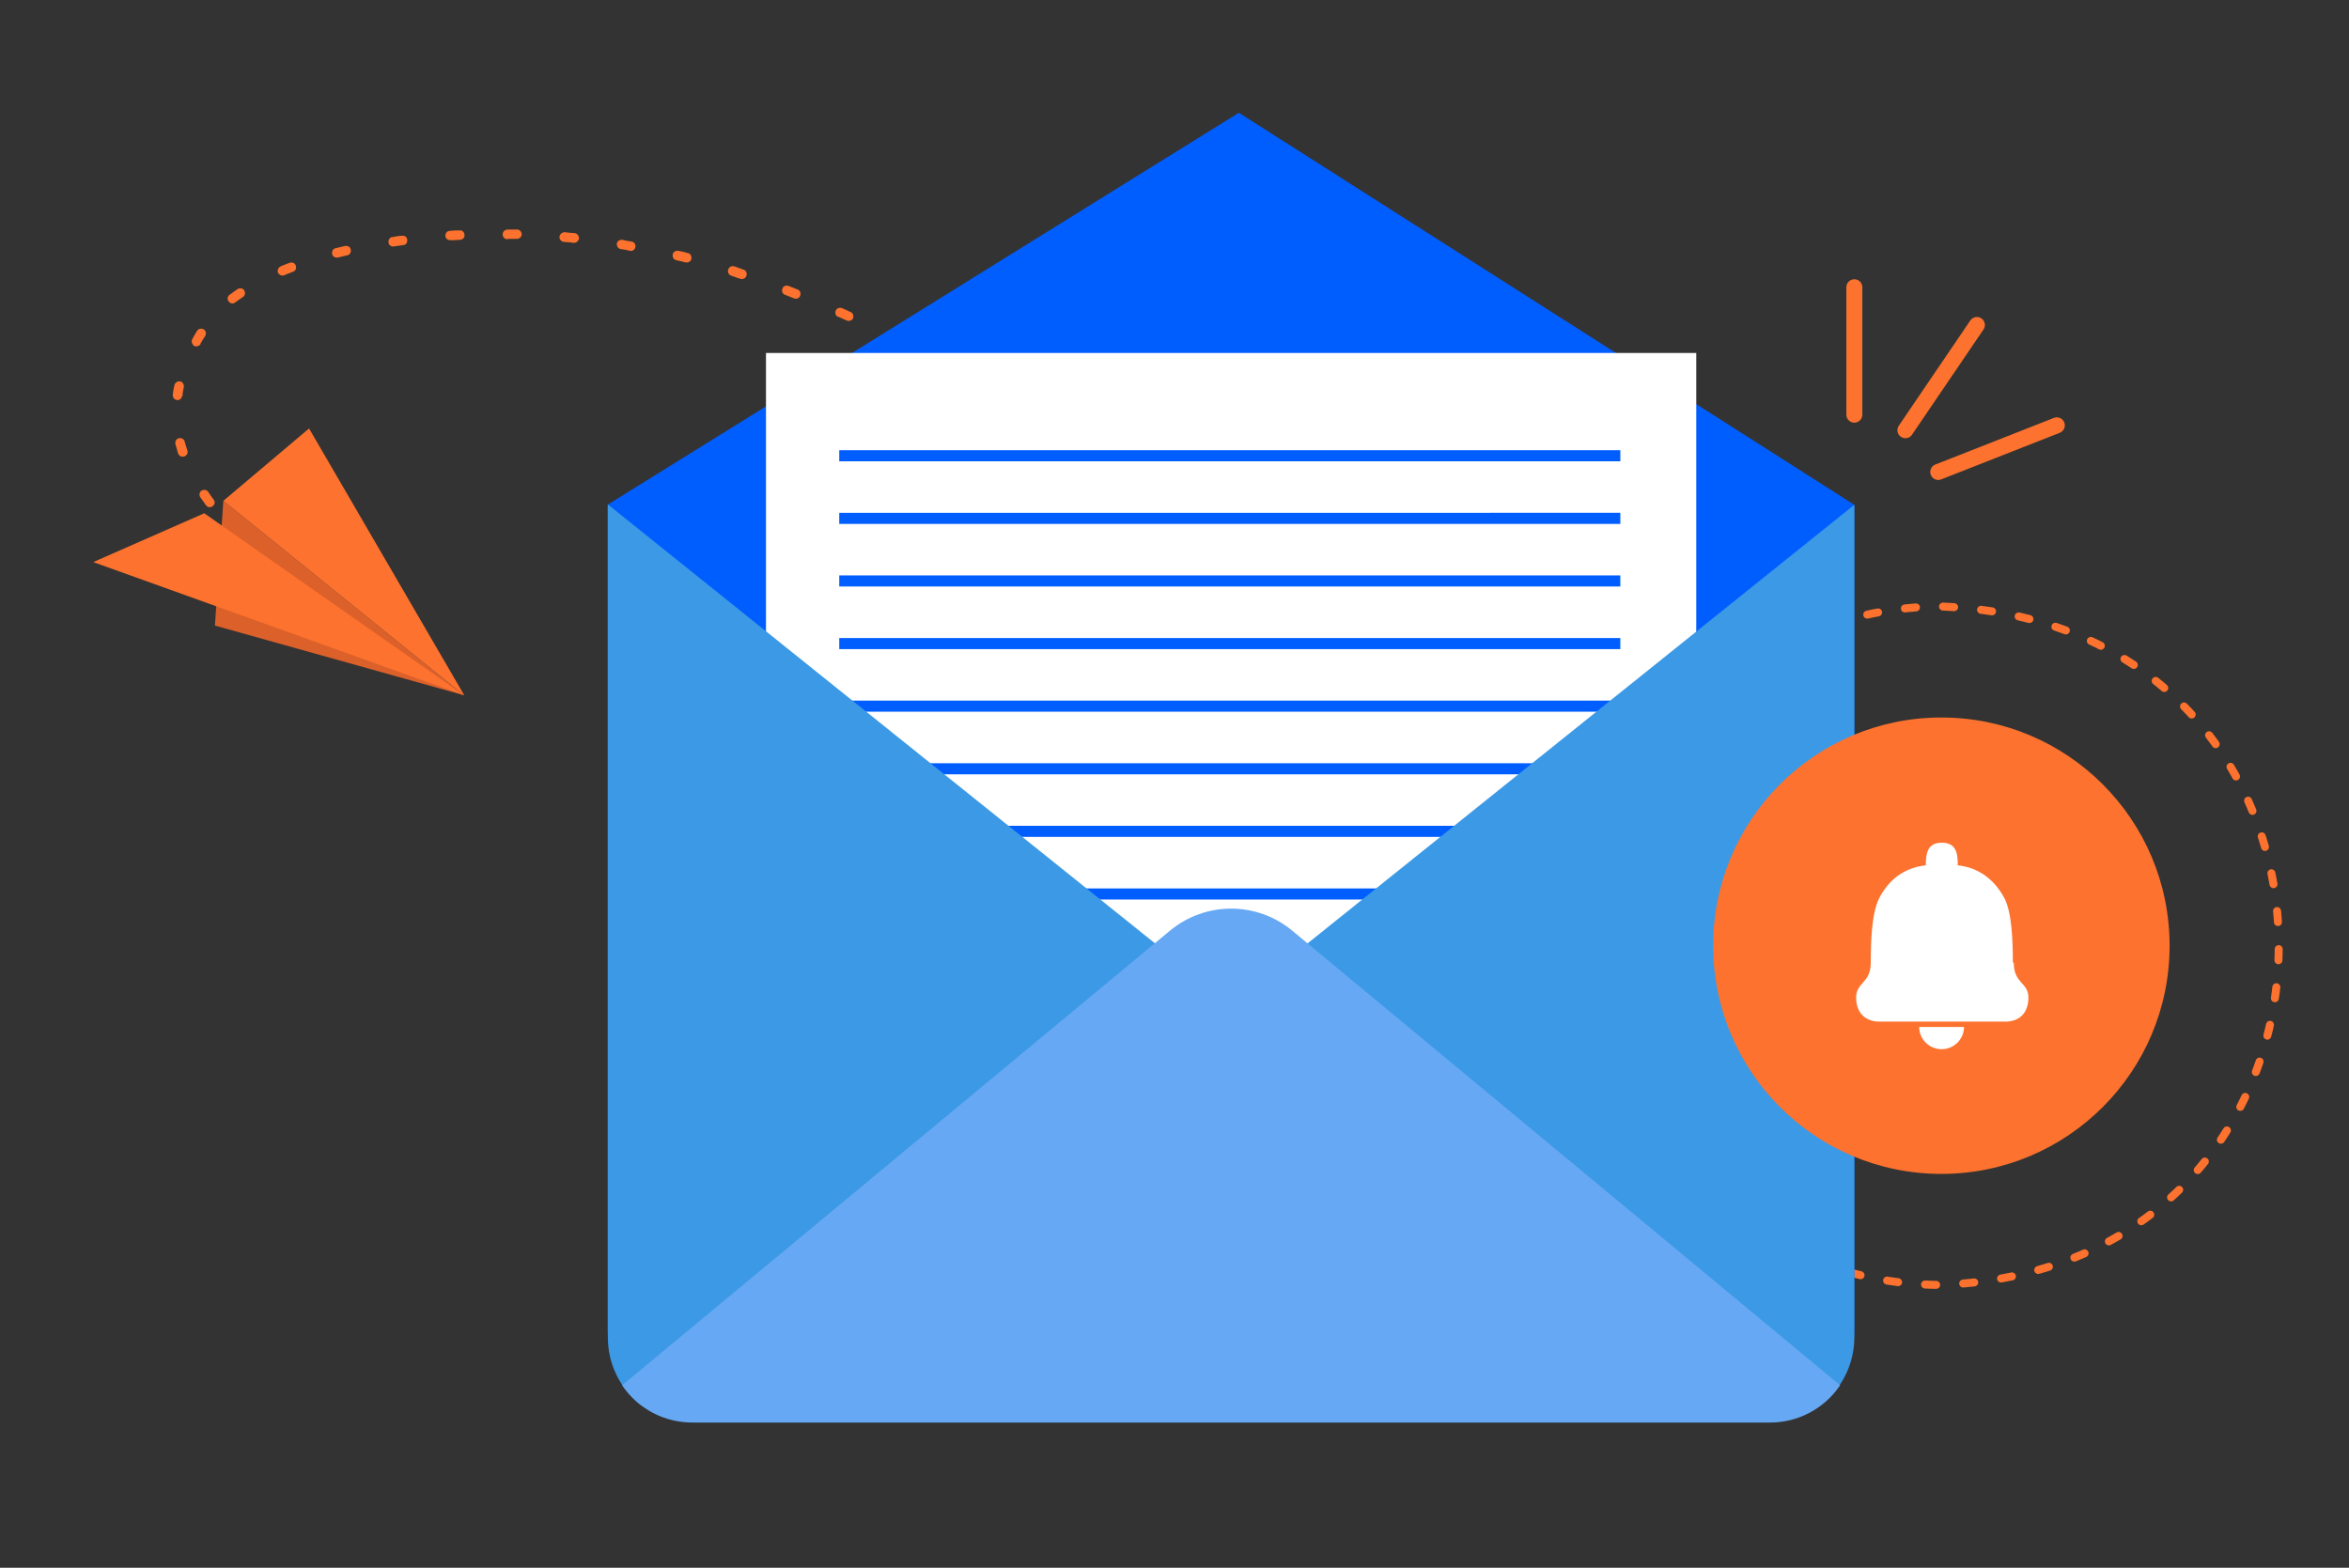<svg viewBox="0 0 529 353.1" xmlns="http://www.w3.org/2000/svg" id="a"><rect x="0" y="0" width="529" height="353.1" fill="#333333" stroke="none"/><defs><style>.b{stroke-dasharray:0 0 2.5 6.1;stroke-miterlimit:10;stroke-width:1.8px;}.b,.c{fill:none;stroke:#fc722e;stroke-linecap:round;}.d{fill:#005eff;}.e{fill:#66a8f3;}.f{fill:#fff;}.g{fill:#fc722e;}.h{fill:#db602a;}.i{fill:#3c99e5;}.c{stroke-linejoin:round;stroke-width:3.6px;}</style></defs><path d="M360.8,213c0-42.2,34.2-76.4,76.4-76.4,101.3,4,101.3,148.8,0,152.8-42.2,0-76.4-34.2-76.4-76.4h0Z" class="b"></path><path d="M57,121.3s-.6-.4-1.6-1.3c-.5-.4-1.1-.3-1.5,.1-.4,.5-.3,1.1,.1,1.5,1.1,.9,1.8,1.4,1.8,1.4,.5,.3,1.2,.2,1.5-.3,.3-.5,.2-1.2-.3-1.5h0Zm-8.9-8.8c-.4-.5-.8-1.1-1.2-1.7-.3-.5-1-.6-1.5-.3-.5,.3-.6,1-.3,1.5,.4,.6,.9,1.2,1.3,1.8,.4,.5,1,.6,1.5,.2,.5-.4,.6-1,.2-1.5Zm-5.9-11c-.2-.7-.4-1.3-.6-2-.1-.6-.7-.9-1.3-.8-.6,.1-.9,.7-.8,1.3,.2,.7,.4,1.4,.6,2.1,.2,.6,.8,.9,1.4,.7,.6-.2,.9-.8,.7-1.4h0Zm257.7-1.1c.7,0,1.4,0,2.2,0,.6,0,1.1-.5,1.1-1.1,0-.6-.5-1.1-1.1-1.1-.7,0-1.4,0-2.1,0-.6,0-1.1,.5-1.1,1.1,0,.6,.5,1.1,1.1,1.1Zm-12.9-.2c.7,0,1.4,0,2.2,0,.6,0,1.1-.5,1.1-1.1,0-.6-.5-1.1-1.1-1.1-.7,0-1.4,0-2.1,0-.6,0-1.1,.5-1.1,1,0,.6,.5,1.1,1,1.1h0Zm25.9,0c.7,0,1.4,0,2.2,0,.6,0,1.1-.5,1-1.1,0-.6-.5-1.1-1.1-1-.7,0-1.4,0-2.1,0-.6,0-1.1,.5-1,1.1,0,.6,.5,1.1,1.1,1h0Zm-38.8-.6c.7,0,1.4,0,2.2,.1,.6,0,1.1-.4,1.1-1,0-.6-.4-1.1-1-1.1-.7,0-1.4,0-2.1-.1-.6,0-1.1,.4-1.1,1,0,.6,.4,1.1,1,1.2h0Zm-12.9-1.3c.7,0,1.4,.2,2.1,.3,.6,0,1.1-.4,1.2-.9,0-.6-.4-1.1-.9-1.2-.7,0-1.4-.2-2.1-.3-.6,0-1.1,.3-1.2,.9,0,.6,.3,1.1,.9,1.2h0Zm-12.8-2.2c.7,.2,1.4,.3,2.1,.4,.6,.1,1.1-.3,1.3-.8,.1-.6-.3-1.1-.8-1.3-.7-.1-1.4-.3-2.1-.4-.6-.1-1.2,.2-1.3,.8-.1,.6,.2,1.2,.8,1.3h0Zm-12.6-3.4c.7,.2,1.4,.4,2.1,.7,.6,.2,1.2-.1,1.3-.7,.2-.6-.1-1.2-.7-1.3-.7-.2-1.4-.4-2-.6-.6-.2-1.2,.1-1.4,.7-.2,.6,.1,1.2,.7,1.4h0Zm-194.7-3.5c0-.7,.2-1.4,.3-2,.1-.6-.3-1.2-.8-1.3-.6-.1-1.2,.3-1.3,.8-.2,.7-.3,1.5-.4,2.2,0,.6,.3,1.1,.9,1.2s1.1-.3,1.2-.9h0Zm182.5-1.2c.7,.3,1.3,.6,2,.9,.5,.2,1.2,0,1.4-.6,.2-.5,0-1.2-.6-1.4-.7-.3-1.3-.6-2-.8-.5-.2-1.2,0-1.4,.5-.2,.5,0,1.2,.5,1.4Zm-11.7-5.6c.6,.3,1.3,.6,1.9,1,.5,.3,1.2,0,1.4-.5,.3-.5,0-1.2-.5-1.4-.6-.3-1.3-.6-1.9-1-.5-.3-1.2,0-1.4,.5-.3,.5,0,1.2,.5,1.4Zm-166.8-4.9c.3-.6,.7-1.2,1.1-1.8,.3-.5,.2-1.2-.3-1.5-.5-.3-1.2-.2-1.5,.3-.4,.6-.8,1.3-1.1,1.9-.3,.5,0,1.2,.4,1.5,.5,.3,1.2,0,1.5-.4Zm155.3-.8c.6,.3,1.3,.6,1.9,1,.5,.3,1.2,0,1.4-.5,.3-.5,0-1.2-.5-1.4-.6-.3-1.3-.6-1.9-1-.5-.3-1.2,0-1.4,.5-.3,.5,0,1.2,.5,1.4Zm-11.7-5.4c.7,.3,1.3,.6,2,.9,.5,.2,1.2,0,1.4-.5,.2-.5,0-1.2-.5-1.4-.6-.3-1.3-.6-2-.9-.5-.2-1.2,0-1.4,.6-.2,.5,0,1.2,.6,1.4h0Zm-135.7-3.2c.5-.4,1.1-.8,1.7-1.2,.5-.3,.6-1,.3-1.5-.3-.5-1-.6-1.5-.3-.6,.4-1.2,.9-1.8,1.3-.5,.4-.6,1-.2,1.5,.4,.5,1,.6,1.5,.2Zm123.8-1.7c.7,.3,1.3,.5,2,.8,.6,.2,1.2,0,1.4-.6,.2-.6,0-1.2-.6-1.4-.7-.3-1.3-.5-2-.8-.6-.2-1.2,0-1.4,.6-.2,.6,0,1.2,.6,1.4h0Zm-12.1-4.3c.6,.2,1.1,.4,1.7,.6,.1,0,.2,0,.3,.1,.6,.2,1.2-.1,1.4-.7,.2-.6-.1-1.2-.7-1.4-.1,0-.2,0-.3-.1-.6-.2-1.1-.4-1.7-.6-.6-.2-1.2,.1-1.4,.7-.2,.6,.1,1.2,.7,1.4Zm-100.7-.1c.6-.3,1.3-.5,2-.8,.6-.2,.8-.8,.6-1.4-.2-.6-.8-.8-1.4-.6-.7,.3-1.4,.5-2,.8-.5,.2-.8,.9-.6,1.4s.9,.8,1.4,.6h0Zm88.3-3.4c.7,.2,1.4,.3,2.1,.5,.6,.1,1.2-.2,1.3-.8,.1-.6-.2-1.2-.8-1.3-.7-.2-1.4-.4-2.1-.5-.6-.1-1.2,.2-1.3,.8-.1,.6,.2,1.2,.8,1.3h0Zm-76.2-.6c.7-.2,1.4-.3,2.1-.5,.6-.1,.9-.7,.8-1.3-.1-.6-.7-.9-1.3-.8-.7,.2-1.4,.3-2.1,.5-.6,.1-.9,.7-.8,1.3,.1,.6,.7,.9,1.3,.8h0Zm63.7-1.9c.7,.1,1.4,.2,2.1,.4,.6,.1,1.1-.3,1.2-.9,.1-.6-.3-1.1-.9-1.2-.7-.1-1.4-.2-2.1-.4-.6,0-1.1,.3-1.2,.9,0,.6,.3,1.1,.9,1.2h0Zm-51.1-.6c.7-.1,1.4-.2,2.1-.3,.6,0,1-.6,.9-1.2,0-.6-.6-1-1.2-.9-.7,0-1.4,.2-2.1,.3-.6,0-1,.6-.9,1.2,0,.6,.6,1,1.2,.9h0Zm38.4-1c.7,0,1.4,.1,2.1,.2,.6,0,1.1-.4,1.2-1,0-.6-.4-1.1-1-1.2-.7,0-1.4-.1-2.2-.2-.6,0-1.1,.4-1.2,1s.4,1.1,1,1.2h0Zm-25.6-.4c.7,0,1.4,0,2.1-.1,.6,0,1.1-.5,1-1.1,0-.6-.5-1.1-1.1-1-.7,0-1.4,0-2.2,.1-.6,0-1,.5-1,1.1,0,.6,.5,1,1.1,1h0Zm12.8-.3c.7,0,1.4,0,2.1,0,.6,0,1.1-.5,1.1-1,0-.6-.5-1.1-1-1.1-.7,0-1.4,0-2.2,0-.6,0-1.1,.5-1.1,1.1,0,.6,.5,1.1,1.1,1.1h0Z" class="g"></path><g><path d="M417.6,113.7L279,25.4,136.8,113.7v185.7c0,5.5,2.2,10.9,6.1,14.8,3.9,3.9,9.2,6.1,14.8,6.1h239c5.5,0,10.9-2.2,14.8-6.1,3.9-3.9,6.1-9.2,6.1-14.8V113.7h0Z" class="d"></path><rect height="209.8" width="209.5" y="79.5" x="172.5" class="f"></rect><path d="M364.8,200.1H189v2.5h175.9v-2.5Zm0-14.1H189v2.5h175.9v-2.5Zm0-14.1H189v2.5h175.9v-2.5Zm0-14.1H189v2.5h175.9v-2.5Zm0-14.1H189v2.5h175.9v-2.5Zm0-14.1H189v2.5h175.9v-2.5Zm0-14.1H189v2.5h175.9v-2.5Zm0-14.1H189v2.5h175.9v-2.5Z" class="d"></path><path d="M267,218L137,113.7h-.1v187.6c0,5.1,2,9.9,5.6,13.5,.6,.6,1.2,1.2,1.9,1.7l122.7-98.4h0Z" class="i"></path><path d="M417.6,113.7l-127.4,102.2,122.4,98.2c3.2-3.5,5-8.1,5-12.9V113.7h0Z" class="i"></path><path d="M140.1,312l123.4-102.4c8-6.6,19.5-6.6,27.5,0l123.4,102.4c-.7,1-1.4,1.9-2.3,2.8-3.6,3.6-8.4,5.6-13.5,5.6H155.9c-5.1,0-9.9-2-13.5-5.6-.9-.9-1.6-1.8-2.3-2.8h0Z" class="e"></path></g><g><path d="M104.5,156.6l-54.2-43.8-1.9,28.1,56.1,15.7h0Z" class="h"></path><path d="M104.5,156.6l-58.5-41-25,11,83.5,30h0Z" class="g"></path><path d="M104.5,156.6l-54.2-43.8,19.3-16.3,34.9,60h0Z" class="g"></path></g><circle r="51.4" cy="213" cx="437.2" class="g"></circle><g><path d="M437.3,236.3c2.8,0,5-2.3,5-5h-10.1c0,2.8,2.3,5,5,5Z" class="f"></path><path d="M453.3,216.8c0-4.8-.2-11.2-1.9-14.5-2.2-4.1-5.7-6.9-10.5-7.4,0-2.6-.3-5.1-3.6-5.1s-3.6,2.5-3.6,5.1c-4.9,.5-8.4,3.3-10.5,7.4-1.7,3.3-1.9,9.8-1.9,14.5s-3.3,4.4-3.3,7.9,2.2,5.4,5.2,5.4h28.4c3.1,0,5.2-1.9,5.2-5.4s-3.3-3.1-3.3-7.9Z" class="f"></path></g><line y2="64.7" x2="417.6" y1="93.4" x1="417.6" class="c"></line><line y2="73.2" x2="445.2" y1="96.9" x1="429.1" class="c"></line><line y2="95.8" x2="463.2" y1="106.3" x1="436.5" class="c"></line></svg>